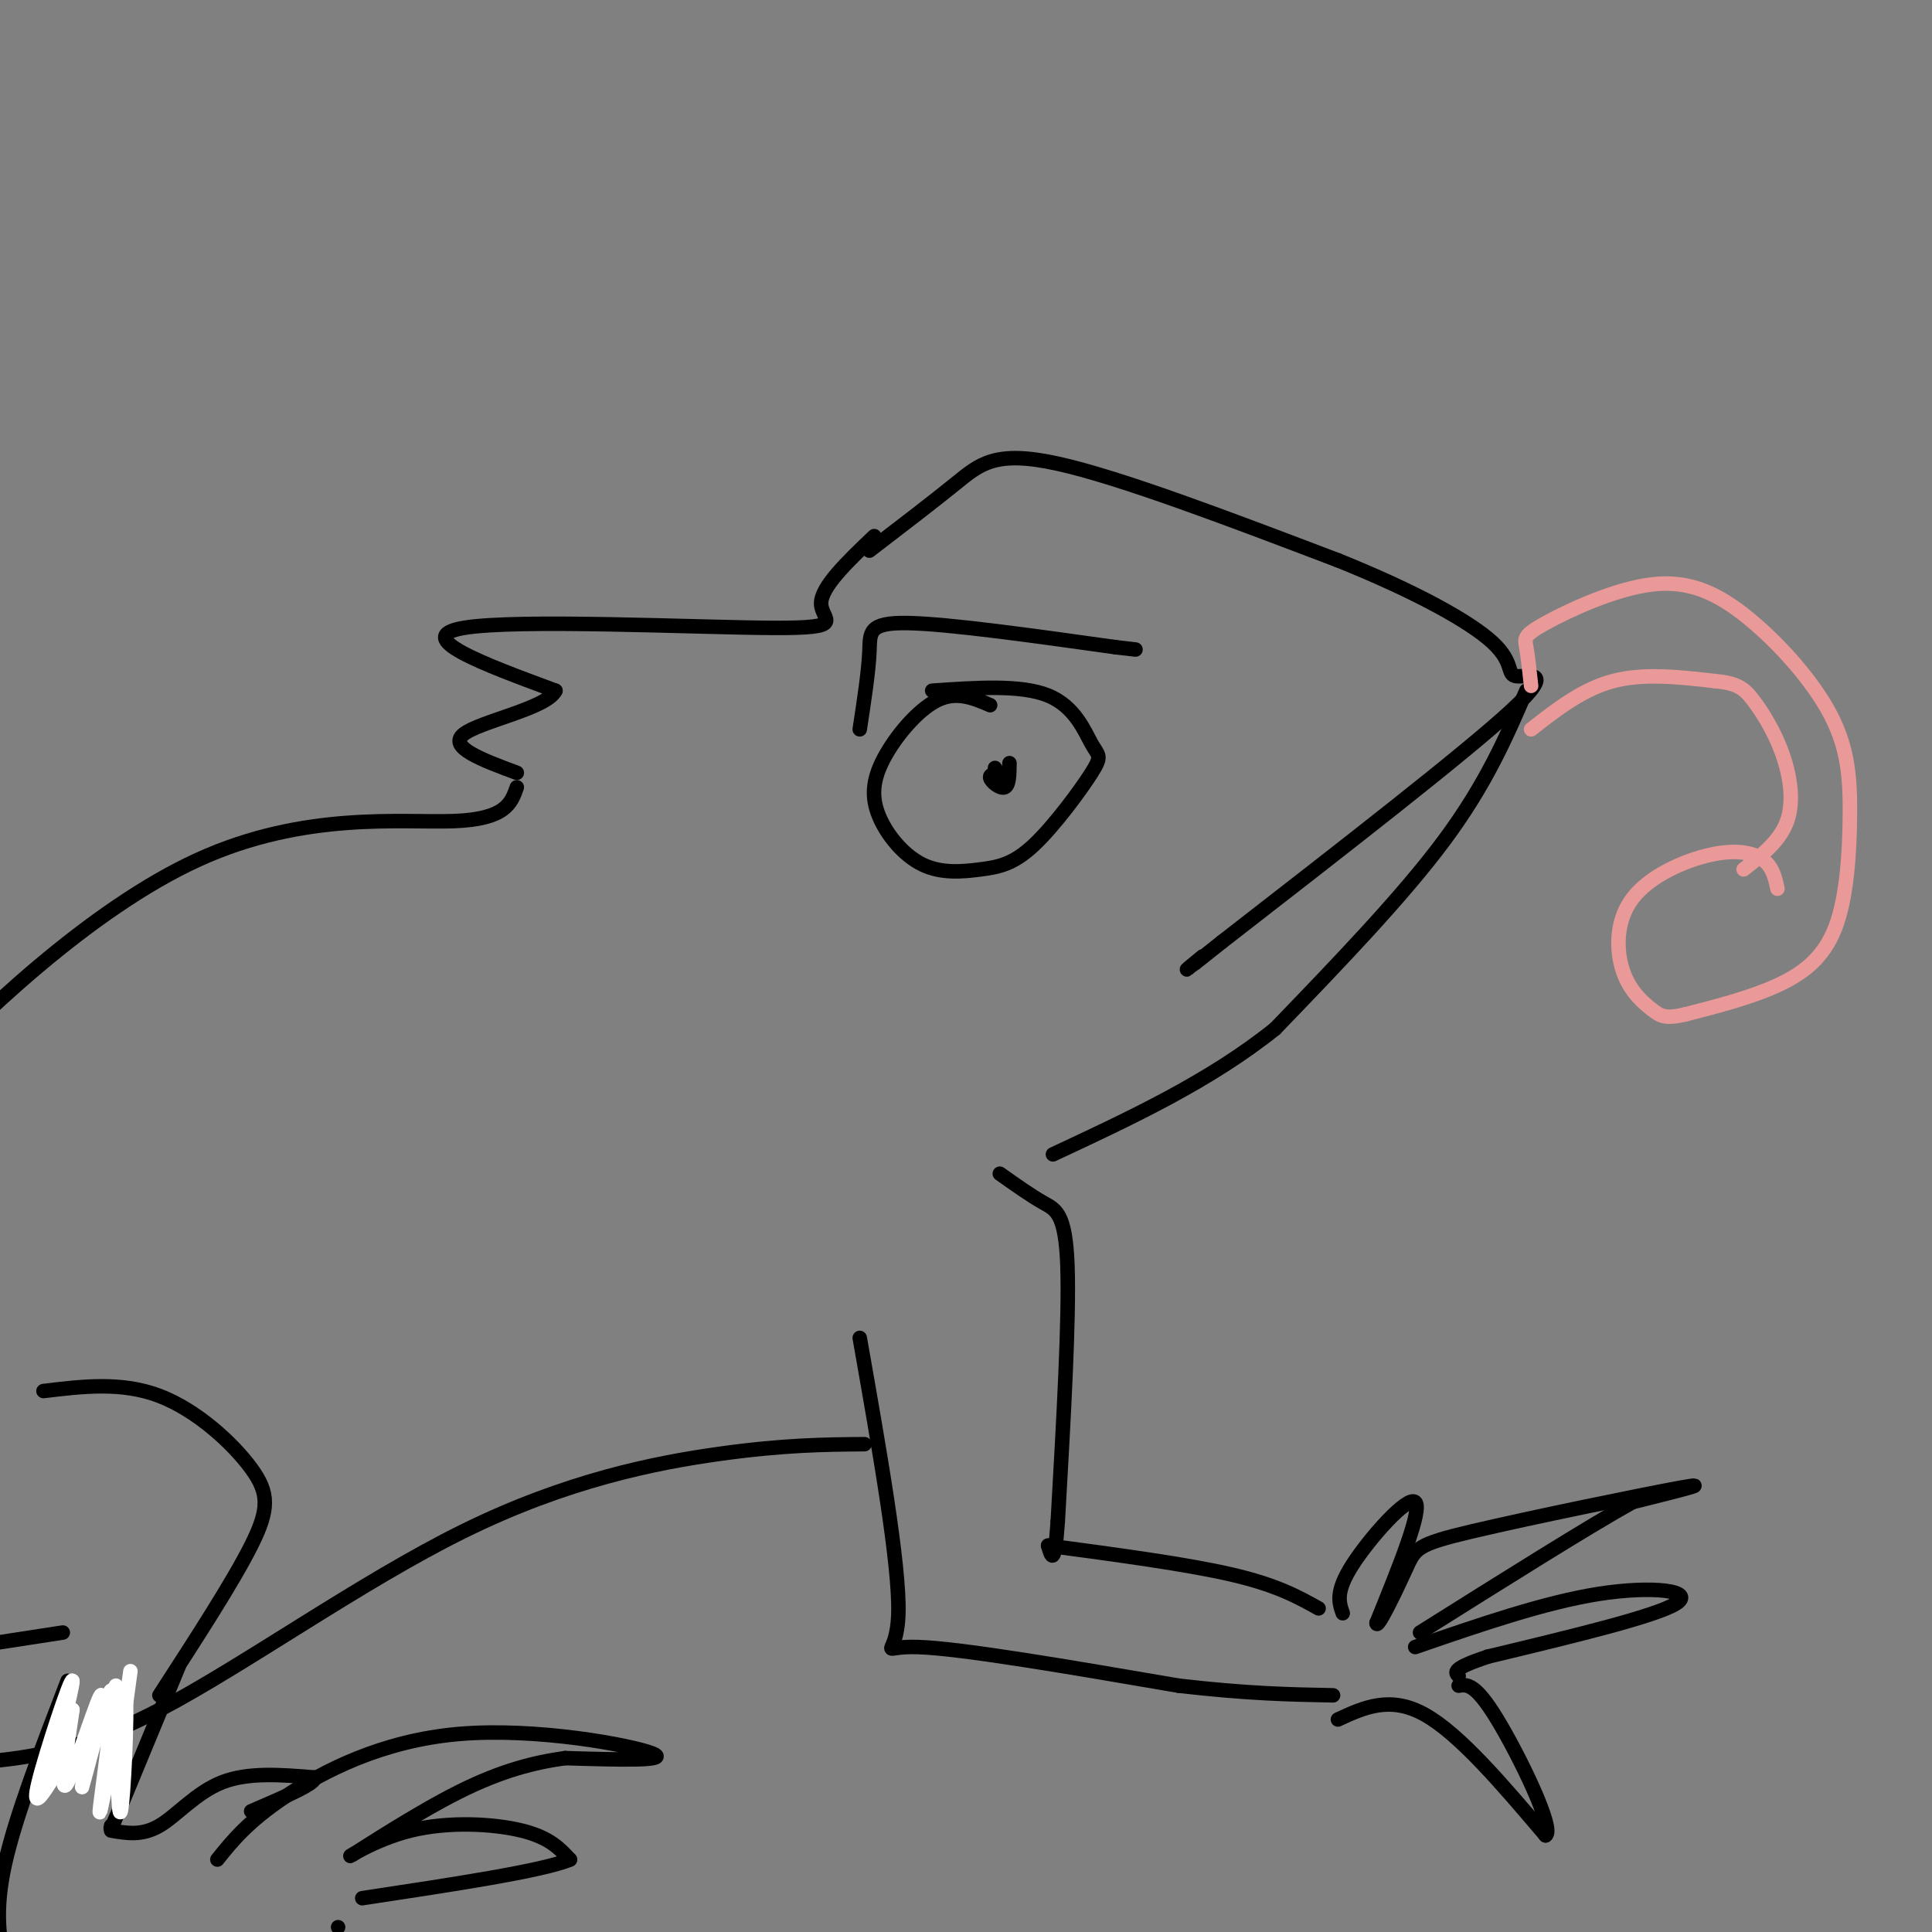 <svg viewBox='0 0 400 400' version='1.1' xmlns='http://www.w3.org/2000/svg' xmlns:xlink='http://www.w3.org/1999/xlink'><rect x="0" y="0" width="400" height="400" fill="#808080" stroke="none"/><g fill='none' stroke='rgb(0,0,0)' stroke-width='3' stroke-linecap='round' stroke-linejoin='round'><path d='M178,151c0.911,-5.978 1.822,-11.956 2,-16c0.178,-4.044 -0.378,-6.156 8,-6c8.378,0.156 25.689,2.578 43,5'/><path d='M231,134c7.167,0.833 3.583,0.417 0,0'/><path d='M205,146c-3.485,-1.496 -6.971,-2.992 -11,-1c-4.029,1.992 -8.602,7.471 -11,12c-2.398,4.529 -2.620,8.106 -1,12c1.620,3.894 5.082,8.103 9,10c3.918,1.897 8.292,1.481 12,1c3.708,-0.481 6.751,-1.027 11,-5c4.249,-3.973 9.706,-11.374 12,-15c2.294,-3.626 1.425,-3.476 0,-6c-1.425,-2.524 -3.407,-7.721 -9,-10c-5.593,-2.279 -14.796,-1.639 -24,-1'/><path d='M206,160c0.000,0.000 0.000,-1.000 0,-1'/><path d='M208,160c-1.578,0.089 -3.156,0.178 -3,1c0.156,0.822 2.044,2.378 3,2c0.956,-0.378 0.978,-2.689 1,-5'/><path d='M180,114c6.556,-5.022 13.111,-10.044 18,-14c4.889,-3.956 8.111,-6.844 21,-4c12.889,2.844 35.444,11.422 58,20'/><path d='M277,116c16.093,6.478 27.324,12.675 32,17c4.676,4.325 2.797,6.780 5,7c2.203,0.220 8.486,-1.794 -1,7c-9.486,8.794 -34.743,28.397 -60,48'/><path d='M253,195c-10.667,8.500 -7.333,5.750 -4,3'/><path d='M316,143c-4.167,9.667 -8.333,19.333 -17,31c-8.667,11.667 -21.833,25.333 -35,39'/><path d='M264,213c-13.500,10.833 -29.750,18.417 -46,26'/><path d='M181,111c-5.536,5.274 -11.071,10.548 -11,14c0.071,3.452 5.750,5.083 -10,5c-15.750,-0.083 -52.929,-1.881 -64,0c-11.071,1.881 3.964,7.440 19,13'/><path d='M115,143c-1.756,3.667 -15.644,6.333 -19,9c-3.356,2.667 3.822,5.333 11,8'/><path d='M107,163c-1.155,3.298 -2.310,6.595 -13,7c-10.690,0.405 -30.917,-2.083 -53,8c-22.083,10.083 -46.024,32.738 -60,48c-13.976,15.262 -17.988,23.131 -22,31'/><path d='M207,243c3.200,2.267 6.400,4.533 9,6c2.600,1.467 4.600,2.133 5,13c0.400,10.867 -0.800,31.933 -2,53'/><path d='M219,315c-0.667,9.667 -1.333,7.333 -2,5'/><path d='M217,320c14.333,1.917 28.667,3.833 38,6c9.333,2.167 13.667,4.583 18,7'/><path d='M178,277c4.133,23.467 8.267,46.933 8,57c-0.267,10.067 -4.933,6.733 4,7c8.933,0.267 31.467,4.133 54,8'/><path d='M244,349c14.333,1.667 23.167,1.833 32,2'/><path d='M278,334c-0.778,-2.222 -1.556,-4.444 2,-10c3.556,-5.556 11.444,-14.444 13,-13c1.556,1.444 -3.222,13.222 -8,25'/><path d='M285,336c-0.010,1.708 3.967,-6.522 6,-11c2.033,-4.478 2.124,-5.206 14,-8c11.876,-2.794 35.536,-7.656 43,-9c7.464,-1.344 -1.268,0.828 -10,3'/><path d='M338,311c-9.000,5.000 -26.500,16.000 -44,27'/><path d='M293,341c13.400,-4.622 26.800,-9.244 38,-11c11.200,-1.756 20.200,-0.644 16,2c-4.200,2.644 -21.600,6.822 -39,11'/><path d='M308,343c-7.500,2.500 -6.750,3.250 -6,4'/><path d='M277,356c5.417,-2.500 10.833,-5.000 18,-1c7.167,4.000 16.083,14.500 25,25'/><path d='M320,380c2.022,-1.133 -5.422,-16.467 -10,-24c-4.578,-7.533 -6.289,-7.267 -8,-7'/><path d='M179,299c-8.327,0.071 -16.655,0.143 -30,2c-13.345,1.857 -31.708,5.500 -53,16c-21.292,10.500 -45.512,27.857 -63,37c-17.488,9.143 -28.244,10.071 -39,11'/></g>
<g fill='none' stroke='rgb(234,153,153)' stroke-width='3' stroke-linecap='round' stroke-linejoin='round'><path d='M317,142c-0.336,-3.080 -0.672,-6.160 -1,-8c-0.328,-1.840 -0.647,-2.439 4,-5c4.647,-2.561 14.261,-7.084 22,-8c7.739,-0.916 13.602,1.776 20,7c6.398,5.224 13.330,12.980 17,20c3.670,7.020 4.076,13.304 4,21c-0.076,7.696 -0.636,16.803 -3,23c-2.364,6.197 -6.533,9.485 -12,12c-5.467,2.515 -12.234,4.258 -19,6'/><path d='M349,210c-4.186,0.982 -5.150,0.438 -7,-1c-1.850,-1.438 -4.584,-3.769 -6,-8c-1.416,-4.231 -1.514,-10.361 2,-15c3.514,-4.639 10.638,-7.787 16,-9c5.362,-1.213 8.960,-0.489 11,1c2.040,1.489 2.520,3.745 3,6'/><path d='M317,151c5.333,-4.167 10.667,-8.333 17,-10c6.333,-1.667 13.667,-0.833 21,0'/><path d='M355,141c4.742,0.431 6.096,1.507 8,4c1.904,2.493 4.359,6.402 6,11c1.641,4.598 2.469,9.885 1,14c-1.469,4.115 -5.234,7.057 -9,10'/></g>
<g fill='none' stroke='rgb(0,0,0)' stroke-width='3' stroke-linecap='round' stroke-linejoin='round'><path d='M9,288c8.107,-0.982 16.214,-1.964 24,1c7.786,2.964 15.250,9.875 19,15c3.750,5.125 3.786,8.464 0,16c-3.786,7.536 -11.393,19.268 -19,31'/><path d='M37,345c0.000,0.000 -12.000,29.000 -12,29'/><path d='M25,374c-2.333,5.500 -2.167,4.750 -2,4'/><path d='M23,379c3.200,0.556 6.400,1.111 10,-1c3.600,-2.111 7.600,-6.889 13,-9c5.400,-2.111 12.200,-1.556 19,-1'/><path d='M65,368c1.000,1.000 -6.000,4.000 -13,7'/><path d='M45,385c3.143,-3.911 6.286,-7.821 14,-13c7.714,-5.179 20.000,-11.625 36,-13c16.000,-1.375 35.714,2.321 40,4c4.286,1.679 -6.857,1.339 -18,1'/><path d='M117,364c-6.327,0.875 -13.146,2.563 -22,7c-8.854,4.437 -19.744,11.622 -22,13c-2.256,1.378 4.124,-3.052 12,-5c7.876,-1.948 17.250,-1.414 23,0c5.750,1.414 7.875,3.707 10,6'/><path d='M118,385c-5.500,2.333 -24.250,5.167 -43,8'/><path d='M13,338c0.000,0.000 -26.000,4.000 -26,4'/><path d='M14,348c-5.417,14.083 -10.833,28.167 -13,38c-2.167,9.833 -1.083,15.417 0,21'/><path d='M70,399c0.000,0.000 0.000,0.000 0,0'/></g>
<g fill='none' stroke='rgb(255,255,255)' stroke-width='3' stroke-linecap='round' stroke-linejoin='round'><path d='M24,349c0.222,14.044 0.444,28.089 1,26c0.556,-2.089 1.444,-20.311 1,-24c-0.444,-3.689 -2.222,7.156 -4,18'/><path d='M22,369c-1.090,5.231 -1.815,9.309 -1,3c0.815,-6.309 3.169,-23.005 2,-22c-1.169,1.005 -5.860,19.713 -6,20c-0.140,0.287 4.270,-17.846 4,-19c-0.270,-1.154 -5.220,14.670 -7,18c-1.780,3.330 -0.390,-5.835 1,-15'/><path d='M15,354c-1.402,2.687 -5.407,16.906 -5,15c0.407,-1.906 5.225,-19.936 5,-21c-0.225,-1.064 -5.493,14.839 -7,21c-1.507,6.161 0.746,2.581 3,-1'/><path d='M27,346c0.000,0.000 -3.000,22.000 -3,22'/></g>
</svg>